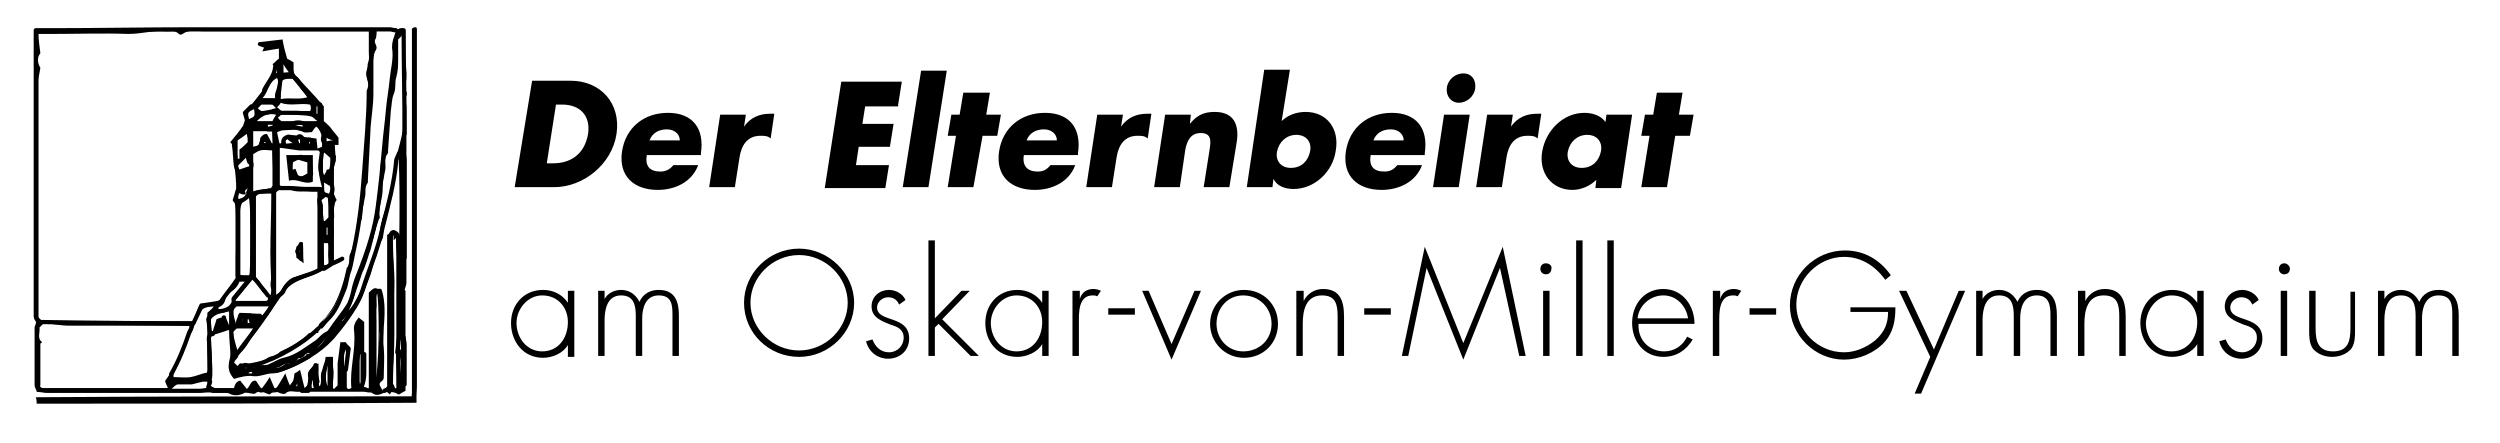 <?xml version="1.0" encoding="utf-8"?>
<!-- Generator: Adobe Illustrator 24.3.0, SVG Export Plug-In . SVG Version: 6.00 Build 0)  -->
<svg version="1.1" id="Ebene_1" xmlns="http://www.w3.org/2000/svg" xmlns:xlink="http://www.w3.org/1999/xlink" x="0px" y="0px"
     viewBox="0 0 272.5 48.3" style="enable-background:new 0 0 272.5 48.3;" xml:space="preserve">
<style type="text/css">
	.st0{fill:#000000;}
	.st1{fill:none;stroke:#000000;stroke-width:0.46;stroke-linecap:round;stroke-linejoin:round;stroke-miterlimit:10;}
</style>
    <g>
	<path class="st0" d="M4,42.7C4,29.4,4,16.3,4,3.1c0.2,0.1,0.4,0.1,0.3,0.1c0.3,0.2,0.4,0.2,0.4,0.2c0.2-0.1,0.3-0.2,0.4-0.2
		c12.9,0,25.9,0,38.9,0c0,0.4,0,0.8,0,1.2c-0.2,1.4,0.4,2.7,0.3,4.1c0,0.3-0.1,0.6-0.2,1.1c0.1,0.2,0.5,0.7,0,1.1
		c0.1,0.4,0.2,0.7,0.2,1c0,6.4,0,12.7,0,19.1c0,0.2-0.1,0.5-0.2,0.8c0,0,0.1,0.1,0.1,0.1c0,3.6,0,7.2,0,10.9
		c-0.2,0.1-0.4,0.2-0.7,0.4c-0.3,0-0.7-0.7-1,0c-0.1-0.1-0.2-0.2-0.4-0.3c-0.5,0.2-1,0.6-1.6,0.1c-0.1-0.1-0.5-0.1-0.8-0.1
		c-2.5,0-4.9,0-7.4,0c-0.4,0-0.8-0.2-1.2,0.2c-0.1,0.1-0.5,0-0.7-0.1c-0.4-0.2-0.7-0.1-1,0.2c-0.5-0.1-1-0.6-1.6-0.1
		c-0.2,0.1-0.6-0.1-1.1-0.1c-0.5,0.3-1.2,0.4-1.7,0.1c-0.5-0.2-0.9-0.1-1.3-0.1C17.3,42.6,10.7,42.7,4,42.7L4,42.7z M36.1,36.3
		c-0.1,0.1-0.2,0.2-0.3,0.3c-0.1,0.1-0.2,0.2-0.3,0.3c-0.1,0-0.3-0.1-0.4,0c-0.5,0.7-1.5,0.8-1.8,1.6c-0.4,0-0.7,0.1-0.8,0.5
		c-0.5,0-1.1,0-1.4,0.5c-0.4,0.1-0.9,0.3-1.5,0.5c0.8,0.3,1.1-0.1,1.6-0.4c0.5,0,1.1,0,1.4-0.5c0.4,0,0.7-0.1,0.8-0.5
		c0.3,0,0.5,0,0.8,0c-0.2,0.2-0.3,0.4-0.5,0.5c-0.7,0.4-1.4,0.8-2.2,1.1c-0.6,0.2-1.2,0.5-1.8,0.5c-0.7,0-1.4,0.4-2.1,0.3
		c-0.7-0.1-1.4,0.1-2.1,0.3c-0.5-0.6-0.7-1.1-0.5-2c0.3-1,0.1-2.1,0.1-3.4c-0.8,0.3-1.5,0.5-2.2,0.7c0.1,0.9,0.2,1.8,0.2,2.7
		c0,0.9,0.2,1.8-0.2,2.7c0.1,0.1,0.2,0.2,0.3,0.3c0.8,0,1.5,0,2.3,0c0.1-0.4,0.3-0.8,0.7-0.8c0.2,0.3,0.5,0.6,0.7,0.9
		c0.4-0.3,0.4-1,1-0.9c0.2,0.3,0.4,0.6,0.6,0.9c0.3-0.4,0.6-0.8,0.9-1.3c0.2,0.5,0.4,0.9,0.6,1.4c0.4-0.6,0.7-1.1,1.1-1.8
		c0.2,0.6,0.3,0.9,0.5,1.3c0.4-0.5,0.4-0.5,0.5-1.3c0.2-0.1,0.4-0.2,0.6-0.4c0.2,0.7,0.3,1.3,0.5,2c0.2-0.2,0.3-0.3,0.4-0.4
		c0-0.4,0-0.9,0-1.3c0.3-0.5,0.7-0.8,1.1-1c0.1,0.8-0.1,1.7,0.1,2.6c0.4-0.6,0-1.2,0.3-1.8c0.3-0.4,0.3-1,0.4-1.5c0.3,0,0.5,0,0.8,0
		c0,1.2,0,2.3,0,3.4c0,0,0.1,0.1,0.1,0.1c0.1-0.1,0.3-0.3,0.4-0.4c0-0.8,0-1.6,0-2.4c0.1-0.8,0.2-1.5,0.3-2.3c0.2,0,0.4,0,0.6,0
		c0.2,0.6,0.7,1.2,0.1,1.8c-0.1,0.1,0,0.4,0,0.5c0,0.9,0,1.7,0,2.6c0,0.1,0.1,0.1,0.1,0.2c0.1,0,0.2,0,0.4-0.1
		c-0.2-2.1,0.5-4.1,0.3-6.2c-0.1-0.6,0.1-1,0.5-1.5c0.2,0.2,0.4,0.3,0.6,0.5c0,1.8,0,3.6,0,5.4c0,0.5-0.1,1-0.2,1.6
		c0.2,0.1,0.4,0.2,0.7,0.5c0-3.7,0-7.2,0-10.7c0.4-0.4,0.7-0.7,1.1-0.3c-0.1,0.8,0.4,1.5,0.3,2.4c-0.1,0.7,0,1.5-0.2,2.2
		c-0.2,0.6,0.1,1.4,0.2,2.1c0.1,1.1,0.3,2.3-0.2,3.5c-0.1,0.2,0.2,0.5,0.3,0.8c0.2-0.2,0.4-0.3,0.5-0.5c0-5.5,0-11,0-16.5
		c0.2-0.1,0.4-0.3,0.6-0.4c0.2,0.2,0.3,0.3,0.5,0.4c0.1,0.9-0.1,1.8,0.1,2.9c0.2-1.6,0.2-10.5,0-11.7c-0.1,1-0.2,1.8-0.4,2.6
		c-0.2,0.7-0.1,1.4-0.3,2.1c-0.3,1-0.5,2.1-0.8,3.1c-0.2,0.6,0,1.2-0.3,1.6c-0.4,0.6-0.4,1.2-0.6,1.8c-0.3,0.6-0.4,1.3-0.6,1.9
		c-0.5,1.3-0.9,2.6-1.6,3.7c-0.5,0.7-0.8,1.5-1.7,2c0-0.2,0-0.4,0-0.5c0.4-0.1,0.6-0.4,0.5-0.9c0.5-0.4,0.9-0.9,1.2-1.5
		c0.8-1.3,1.1-2.8,1.6-4.1c0.4-1.1,0.8-2.1,1-3.3c0.1-1,0.4-2,0.8-3c0.2-0.7,0.3-1.3,0.5-2c0.2-0.7,0.5-1.5,0.4-2.3
		c0-0.2,0.1-0.5,0.1-0.8c0.2-1,0.6-2.1,0.7-3.1c0.1-3.4,0-6.8,0-10.1c0-0.1-0.1-0.1-0.1-0.1c-0.1,0.1-0.3,0.3-0.4,0.4
		c0,0.7,0,1.4,0,2.1c0,0.7,0,1.3-0.2,2c-0.2,0.6,0,1.3-0.3,1.9c-0.2,0.5-0.2,1.2-0.3,1.8c-0.1,1.4-0.2,2.8-0.3,4.3
		c0,0.1,0,0.2,0,0.3c-0.5,0.5-0.2,1.2-0.3,1.8c-0.1,0.6-0.3,1.3-0.3,1.9c0.1,1.1-0.5,2.2-0.3,3.3c0,0.1-0.1,0.2-0.1,0.2
		c-0.4,1.1-0.6,2.2-0.9,3.3c-0.3,0.8-0.5,1.7-0.9,2.5c-0.3,0.9-0.6,1.8-0.9,2.6c-0.2,0.7-0.6,1.3-0.8,2c-0.4,0.1-0.6,0.4-0.5,0.8
		c-0.4,0.2-0.9,0.5-0.8,1.1C36.2,36.2,36.2,36.2,36.1,36.3L36.1,36.3z M26.7,21.2c-0.2,0-0.3,0-0.5-0.1c-0.1,0-0.2-0.1-0.3-0.2
		c0,0.4,0.1,0.7,0.1,0.8c0.3-0.1,0.5-0.1,0.9-0.2c-0.8,0.6-0.7,1.4-0.7,2.1c0,1.4,0,2.8,0,4.3c0,0.7,0,1.4,0,2.1c0.4,0,0.7,0,1,0
		c0.2-3.1,0.1-8.3-0.1-8.5c-0.1,0-0.3,0-0.4,0c0-0.1,0-0.2,0.3-1c-0.2,0.2-0.3,0.3-0.3,0.3c0,0.1,0.1,0.3,0.1,0.4
		C26.9,21.1,26.9,20.9,26.7,21.2L26.7,21.2z M28.4,31.1c-0.3-0.2-0.6-0.4-0.9-0.6c-0.6,0.7-1.2,1.5-1.9,2.3c1.2,0,2.3,0,3.4,0
		c0.1,0,0.1-0.1,0.2-0.1c0-0.1,0-0.3,0-0.4c0.2-0.1,0.4-0.2,0.6-0.4c-0.9-1.1,0.5-2.4-0.2-3.5c0.1-1.2,0.2-2.4,0.2-3.6
		c0-1.3,0-2.5,0-3.7c-0.6,0-1.1,0-1.6,0c-0.1,0.1-0.2,0.2-0.3,0.3c0,3,0,5.9,0,8.9C28.1,30.5,28.5,30.7,28.4,31.1L28.4,31.1z
		 M34.7,35.8c-0.1-0.4,0.2-0.6,0.4-0.8c0.5-0.5,0.9-1,1.3-1.7c0.7-1.3,1.1-2.7,1.4-4.1c0.5-0.5,0.1-1.1,0.4-1.6
		c0.7-1.5,0.6-3.2,1-4.8c0.2-0.7,0.1-1.5,0.3-2.2c0.2-1-0.1-2.1,0.3-3.2c-0.1-2.4,0.5-4.8,0.3-7.2c0-0.2,0-0.4,0-0.5
		c0.1-0.2,0.2-0.4,0.2-0.3C40,8.6,39.8,8.1,40,7.7c0.2-0.3,0-0.6,0.1-0.8c0.2-0.3,0.1-0.8,0.1-1.2c0-0.4,0-0.7,0-1.1
		c0-0.4,0-0.8,0-1.2c-0.6,0-1,0-1.5,0c-5.5,0-11.1,0-16.6,0c-0.7,0-1.5-0.2-2.2,0.3c-0.1,0.1-0.3,0.1-0.4,0c-0.5-0.5-1-0.2-1.5-0.3
		c-1.3-0.1-2.6,0.3-4,0.3c-2.8-0.1-5.7,0-8.5,0c-0.4,0-0.8,0-1.3,0C4.2,4.4,4.3,5,4.4,5.8C4,6.3,4.1,6.9,4.4,7.4
		c-0.1,0.6-0.2,1-0.2,1.4c0,2.5,0,4.9,0,7.4c0,6.1,0,12.3,0,18.4c0.2,0.2,0.3,0.3,0.4,0.4c5.6,0,11.1,0,16.5,0
		c0.2-0.7,0.4-1.3,0.7-1.9c1.1,0.1,2-0.2,2.8-0.8c0,0.5-0.2,1-0.8,1.2c-0.1,0,0,0.3,0,0.4c0.4-0.1,0.7-0.2,1-0.3
		c0.7-1,1.3-1.9,2-2.9c-0.3,0-0.5,0-0.7,0c-0.2,0.6-0.7,1-1.2,1.3c-0.1-0.7,0.8-0.9,0.8-1.6c0-0.8,0-1.6,0-2.5
		c0-0.8,0.1-1.7,0.1-2.5c0-0.8-0.1-1.5-0.1-2.3c0-0.5-0.1-0.9-0.2-1.4c0.1-0.1,0.2-0.1,0.2-0.3c0.2-1.8-0.3-3.7-0.3-5.5
		c0-0.1-0.2-0.3-0.3-0.4c0.5-0.6,1-1.2,1.4-1.8c0.1-0.3,0.2-0.6,0.3-0.9c-0.1-0.1-0.1-0.2-0.2-0.4c0.8-1,1.7-2,2.4-3.1
		c0.3-0.4,0.5-1,0.9-1.4c0.1-0.1,0-0.5-0.1-0.7c0-0.1,0-0.1-0.1-0.2c0.3-0.2,0.5-0.5,0.7-0.6c0-0.4,0-0.7,0-1.1
		c-0.7,0.1-1.2,0.2-1.8,0.3c0.1-0.2,0.1-0.3,0.2-0.4C28.3,5,27.9,5,28.2,4.6c0.9-0.1,1.7-0.2,2.6-0.3c0.1,0.7,0.3,1.4,0.5,2.1
		c0.2,0.1,0.4,0.2,0.7,0.4c0,0.4,0,0.8,0,1.2c1.1,1.2,2.2,2.3,3.3,3.6c0,0.5,0,1.1,0,1.6c0.3,0.3,0.6,0.5,0.8,0.8
		c0.2,0.3,0.5,0.6,0.8,1c0,0.1,0,0.4,0,0.8c-0.2,0-0.3,0-0.4,0c0,0.6,0.1,1.2,0.1,1.7c0,0.2-0.2,0.5-0.2,0.7c0,1,0,1.9,0,2.9
		c0,0.2,0.2,0.5,0.3,0.7c-0.5,0.6-0.2,1.4-0.3,2.1c0,0.8,0,1.6,0,2.3c0,0.7,0,1.4,0,2.2c0.4-0.2,0.7-0.3,1-0.4
		c-1.2,1-2.5,1.7-3.9,2.2c-1,0.4-1.9,0.7-2.6,1.7c-1.1,1.6-2.1,3.2-3.3,4.7c-0.5,0.6-0.8,1.5-1.8,2.2c0.4-1.4,1.4-2,1.8-3
		c-0.7,0-1.2,0-1.8,0c-0.1,0.1-0.2,0.2-0.4,0.4c0.1,0.7,0.3,1.5,0.6,2.3c0.1,0.5-0.4,0.7-0.5,1c0.1,0.1,0.3,0.3,0.4,0.4
		c0.1-0.1,0.2-0.3,0.3-0.3c1,0.2,1.9-0.3,2.9-0.3c-0.2,0.1-0.4,0.3-0.7,0.5c0.4,0,0.7,0,0.9-0.1c0.5-0.2,1.1-0.6,1.6-0.7
		c1.4-0.3,2.4-1.2,3.5-1.9c0.4-0.3,0.7-0.8,1.3-1c0.7-1.1,1.5-2,2.2-3.1c0.1-0.2,0.2-0.5,0.3-0.7c0.6-1.7,1.1-3.5,1.8-5.2
		c0.5-1.4,0.8-2.9,1-4.4c0.1-0.8,0.2-1.7,0.3-2.5c0.1-0.6,0.3-1.2,0.2-1.8c-0.1-0.6,0.2-1.2,0.3-1.8c0.1-1.5,0.2-2.9,0.3-4.4
		c0-0.1,0-0.2,0-0.3c0.3-0.4,0.2-0.8,0.3-1.3c0.1-0.5,0.2-0.9,0.3-1.4c0.1-1.3,0.2-2.6,0.3-3.9c0-0.1-0.1-0.3,0-0.4
		c0.5-0.6,0.2-1.2,0.3-1.8c-0.8,0-1.5,0-2.2,0c-0.1,0.5,0,0.9-0.2,1.2c-0.2,0.4,0.3,0.7,0.1,1.1c-0.2,0.3-0.3,0.7-0.3,1.1
		c0,1.2,0,2.5,0,3.7c0,1.2-0.2,2.4-0.3,3.6c-0.1,1.9-0.2,3.9-0.3,5.8c0,0.1,0,0.2,0,0.3c-0.4,0.5-0.2,1-0.3,1.5
		c-0.1,0.5-0.2,1-0.3,1.5c0,0.5,0,1-0.3,1.5c-0.2,0.5,0,1-0.3,1.5c-0.3,0.7-0.3,1.6-0.4,2.5c-0.2,0.4-0.3,0.8-0.5,1.1
		c-0.4,0.5-0.1,1.2-0.4,1.6c-0.7,1.2-1,2.6-2.1,3.5c-0.2,0.2-0.3,0.4-0.4,0.7C35,35.8,34.8,35.8,34.7,35.8L34.7,35.8z M4.6,42.3
		c4.6,0,9.1,0,13.7,0c-0.1-0.3-0.3-0.6-0.3-0.8c1.4-1.8,1.9-3.9,2.9-6c-0.5,0-0.9,0-1.2,0c-4,0-8.1,0-12.1,0c-1,0-1.9-0.2-2.8-0.3
		c-0.2,0.2-0.3,0.3-0.5,0.5c0.1,0.5-0.3,1.2,0.3,1.6c-0.1,0.1-0.2,0.1-0.2,0.2c0,1.5,0,3,0,4.5C4.3,42.1,4.4,42.2,4.6,42.3L4.6,42.3
		z M34.6,29.4c0-2.9,0-5.6,0-8.5c-0.3,0-0.5,0-0.7,0c-0.7-0.1-1.5,0.1-2.2-0.2c-0.4-0.2-1.2-0.3-1.6,0.3c0,3.7,0,7.5,0,11.2
		c0.8-0.6,1-1.7,2-2C32.9,30,33.8,29.7,34.6,29.4L34.6,29.4z M22.6,34.1c0.2-0.2,0.5-0.4,0.7-0.7c-0.9,0-1.6,0.3-1.8,1.2
		c-0.3,1.1-0.9,2.1-1.3,3.2c-0.4,1.1-0.9,2.1-1.4,3.3c0.7,0,1.4,0.1,2,0c0.6-0.1,1.2-0.4,1.8-0.5C22.6,38.3,22.6,36.4,22.6,34.1
		L22.6,34.1z M30.7,20.4c1.5,0,2.9,0,4.4,0c-0.4-1.3-0.5-2.5-0.1-3.7c-0.1-0.1-0.2-0.2-0.3-0.3c-0.7,0-1.4,0-2.1,0
		c-0.7-0.1-1.4-0.2-2.1-0.3c0,1.5,0,2.8,0,4.1C30.5,20.1,30.6,20.3,30.7,20.4L30.7,20.4z M29.7,20.5c0-1.5,0-2.8,0-4.1
		c-1.3-0.1-1.3-0.1-2.1,0.4c0,1.3,0,2.6,0,4.1C28.3,20.7,29,20.6,29.7,20.5L29.7,20.5z M42.6,41.9c0.1,0,0.2,0,0.3,0
		c0.1,0.2,0.1,0.3,0.2,0.5c0,0,0.1-0.1,0.1-0.1c0-5.5,0-10.9,0-16.4c-0.1,0.1-0.2,0.2-0.3,0.3c0-0.2,0-0.4,0-0.6
		c-0.2,0.3-0.2,0.6-0.2,0.8c0.1,1.4,0.3,2.9,0.3,4.3C42.9,34.4,43.2,38.2,42.6,41.9L42.6,41.9z M30.6,10.8c1-0.2,1.9,0.1,2.9-0.2
		c-0.6-0.8-1.1-1.4-1.6-2c-0.5,0-1-0.1-1.3,0.4C30.6,9.5,30.6,10.1,30.6,10.8L30.6,10.8z M34,14.4c-0.3,0-0.7,0.1-0.9,0
		c-0.7-0.4-1.5-0.2-2.2-0.2c-0.3,0-0.6,0.2-0.7,0.2c0.1,0.5,0.2,1,0.3,1.4c0.3-0.4,0.6-0.7,0.9-1.1c1,0.1,2.1,0.3,3.1,0.4
		c0,0.4,0.1,0.7,0.1,1.1c0.2-0.1,0.3-0.1,0.5-0.2c0-0.8,0.1-1.5-0.6-2.2C34.3,13.9,34.2,14.1,34,14.4L34,14.4z M26.1,34.1
		c0.7,0,1.5,0.1,2.3,0.1c0.1,0,0.1,0.1,0.2,0.2c0.2-0.3,0.5-0.6,0.9-1c-1.4,0-2.5,0-3.7,0c-0.7,0.5-0.2,1.2-0.1,1.9
		C25.7,34.9,25.9,34.6,26.1,34.1L26.1,34.1z M30.7,12.1c1.1,0,2.1,0,3.2,0c0-0.3,0-0.5-0.1-0.7c-1.1-0.2-2.2,0.2-3.2-0.2
		c-0.1,0.2-0.2,0.3-0.4,0.5C30.4,11.8,30.5,12,30.7,12.1L30.7,12.1z M30.7,13.2c1.3,0,2.5,0,3.9,0c-0.3-0.2-0.5-0.5-0.7-0.5
		c-0.5-0.1-1-0.5-1.5-0.3c-0.6,0.3-1-0.2-1.6,0c-0.2,0.1-0.3,0.3-0.5,0.4C30.4,13,30.5,13.1,30.7,13.2L30.7,13.2z M41,41.2
		c0.4-3,0.3-8.4,0.1-9.3c-0.3,0.7,0.2,1.5-0.3,2.1c0.1,0.4,0.2,0.6,0.2,0.9c0,0.9,0,1.7,0,2.6C41,38.8,41,40,41,41.2L41,41.2z
		 M22.6,41.6c-0.2,0-0.4,0-0.5,0c-0.4,0.1-0.8,0.2-1.2,0.3c-0.5,0-1,0-1.5,0c-0.2,0-0.4,0.2-0.7,0.5c1.5,0,2.7,0,4,0
		C22.6,42.1,22.6,41.9,22.6,41.6L22.6,41.6z M27.6,16c1.1,0.1,0.4-1.4,1.5-1.4c0.2,0.4,0.4,0.7,0.6,1.2c0-0.6,0-1,0-1.5
		c-0.7,0-1.4,0-2.1,0C27.6,15,27.6,15.4,27.6,16L27.6,16z M30,10.7c-0.2-0.7,0.6-1.4,0.2-2.2c-1,0.5-0.9,1.5-1.6,2.2
		C29.1,10.7,29.5,10.7,30,10.7L30,10.7z M24.6,34.5c0.1,0.4,0.3,0.7,0.5,1.3c0-0.8,0-1.3,0-1.9c-0.9,0.2-1.7,0.3-2.1,0.9
		c0,0.5,0,0.9,0,1.3c0.1,0,0.1,0,0.2,0c0.1-0.4,0.3-0.9,0.4-1.3C23.8,34.7,24.1,34.6,24.6,34.5L24.6,34.5z M35.6,18.5
		c0.2,0,0.3-0.1,0.4-0.1c0-0.4,0-0.8,0-1.2c-0.2-0.2-0.5-0.4-0.7-0.6c0,0-0.1,0.1-0.1,0.1c0,0.8,0,1.6,0,2.6
		C35.5,18.8,35.6,18.7,35.6,18.5L35.6,18.5z M35,21.8c0.1,0.3,0.2,0.4,0.2,0.6c0,0.5,0,1.1,0,1.6c0,0.1,0.1,0.1,0.2,0.1
		c0.1-0.1,0.3-0.3,0.4-0.4c0-0.8,0-1.6-0.1-2.5C35.4,21.6,35.2,21.7,35,21.8L35,21.8z M25.9,17.3c0.1,0,0.1,0,0.2,0c0-0.3,0-0.6,0-1
		c0.3-0.2,0.6-0.5,0.9-0.8c0-0.3,0-0.6-0.1-0.9c-0.4,0.3-0.7,0.5-1,0.7C25.9,16,25.9,16.7,25.9,17.3L25.9,17.3z M35.3,26.5
		c0,0.8,0,1.6,0,2.4c0.2,0,0.3,0,0.5,0c0-0.8,0-1.6,0-2.4C35.6,26.5,35.5,26.5,35.3,26.5L35.3,26.5z M28.5,12.1c0.4,0,0.9,0,1.3,0
		c-0.1-0.1-0.1-0.1-0.2-0.2c0.2,0,0.3-0.1,0.5-0.1c-0.2-0.2-0.3-0.3-0.4-0.4c-0.4,0-0.8,0-1.2,0c-0.1,0.1-0.3,0.3-0.4,0.4
		C28.2,11.9,28.3,12,28.5,12.1L28.5,12.1z M29.7,13.2c0.1-0.2,0.2-0.4,0.4-0.7c-0.9-0.2-1.5,0.1-2.1,0.7
		C28.6,13.2,29.1,13.2,29.7,13.2L29.7,13.2z M25.8,18.2c0.1,0.1,0.1,0.2,0.2,0.3c0.4-0.1,0.8-0.3,1.3-0.4c-0.1-0.1-0.2-0.2-0.3-0.3
		c-0.1-0.1-0.1-0.3-0.2-0.6C26.4,17.6,26.1,17.9,25.8,18.2L25.8,18.2z M43.5,41.8c0.1-1.1,0.4-2.1,0-3.2
		C43.5,39.6,43.5,40.7,43.5,41.8L43.5,41.8z M39.3,38.6c0,0-0.1,0-0.1,0c0,1.1,0,2.1,0,3.2c0,0,0.1,0,0.1,0 M36.2,20.3
		c-0.2-0.1-0.3-0.1-0.4-0.1c-0.1-0.1-0.3-0.2-0.5-0.3c0.1,0.5-0.1,1,0.3,1.3c0.1,0,0.1,0.1,0.3,0.1C35.9,20.9,36,20.6,36.2,20.3
		L36.2,20.3z M27.1,13c0.7-0.3,0.7-0.3,0.6-1.1C27,12.2,27,12.2,27.1,13L27.1,13z M35.7,39.7c-0.2,0.8-0.3,1.6,0,2.4
		C35.7,41.3,35.7,40.5,35.7,39.7L35.7,39.7z M37.5,40.1c0.1,0,0.2,0,0.2,0c0-0.4,0-0.7,0-1.1c0-0.4,0.1-0.7-0.2-1.2
		C37.5,38.7,37.5,39.4,37.5,40.1L37.5,40.1z M31.5,7.9c-0.2-0.3-0.4-0.5-0.6-0.9c0,0.4,0,0.7,0,1C31.1,8,31.3,8,31.5,7.9L31.5,7.9z
		 M43.7,36.9c-0.2,0.4-0.3,0.9,0,1.3C43.7,37.8,43.7,37.4,43.7,36.9L43.7,36.9z M34.1,41.3c-0.1,0-0.2,0-0.2,0c0,0.3,0,0.7,0.1,1
		c0.1,0,0.1,0,0.2,0C34.1,42,34.1,41.7,34.1,41.3L34.1,41.3z M31.3,15.1c-0.1,0.1-0.1,0.1-0.2,0.2c0,0.1,0,0.2,0.1,0.4
		c0.2,0,0.3-0.1,0.7-0.1C31.6,15.4,31.4,15.3,31.3,15.1L31.3,15.1z M33,13.8c0-0.1,0-0.2,0-0.2c-0.3,0-0.7,0-1,0.1
		c0,0.1,0,0.1,0,0.2C32.3,13.8,32.7,13.8,33,13.8L33,13.8z M35.7,24.8c0,0-0.1,0-0.1,0c0,0.3,0,0.5,0,0.8c0,0,0.1,0,0.1,0
		C35.7,25.3,35.7,25.1,35.7,24.8L35.7,24.8z M35.6,15c0,0.1,0,0.2,0,0.4c0.2,0,0.3-0.1,0.7-0.1C35.9,15.2,35.7,15.1,35.6,15L35.6,15
		z M34.5,12.4c0,0,0.1,0,0.1,0c0-0.3,0-0.5,0-0.8c0,0-0.1,0-0.1,0C34.5,11.9,34.5,12.2,34.5,12.4L34.5,12.4z M30.2,7.5
		c0,0-0.1,0-0.1,0c0,0.2,0,0.4,0,0.5c0,0,0.1,0,0.1,0C30.2,7.9,30.2,7.7,30.2,7.5L30.2,7.5z M27,35.2c0.1,0,0.2,0,0.2,0
		c0-0.1-0.1-0.3-0.1-0.4c0,0-0.1,0-0.1,0C27,34.9,27,35,27,35.2L27,35.2z M29.2,13.6c0,0.1,0,0.2,0,0.2c0.2,0,0.3-0.1,0.5-0.1
		c0,0,0-0.1,0-0.1C29.6,13.6,29.4,13.6,29.2,13.6L29.2,13.6z M32.7,15.2c-0.1,0-0.2,0-0.2,0c0,0.1,0.1,0.3,0.1,0.4c0,0,0.1,0,0.1,0
		C32.7,15.5,32.7,15.4,32.7,15.2L32.7,15.2z M27.5,40.7c0-0.1,0-0.2,0-0.2c-0.1,0-0.3,0.1-0.4,0.1c0,0,0,0.1,0,0.1
		C27.2,40.7,27.4,40.7,27.5,40.7L27.5,40.7z M34.4,40.5c-0.1,0-0.2,0-0.2,0c0,0.1,0.1,0.3,0.1,0.4c0,0,0.1,0,0.1,0
		C34.4,40.8,34.4,40.6,34.4,40.5L34.4,40.5z M26.4,34.7C26.3,34.7,26.3,34.7,26.4,34.7c-0.1,0.1-0.1,0.2-0.1,0.3c0,0,0.1,0,0.1,0
		C26.4,34.9,26.4,34.8,26.4,34.7L26.4,34.7z M26.8,40.2C26.8,40.2,26.9,40.2,26.8,40.2c0.1-0.1,0.1-0.2,0.1-0.3c0,0-0.1,0-0.1,0
		C26.8,40,26.8,40.1,26.8,40.2L26.8,40.2z M27.8,40.1C27.8,40.1,27.8,40,27.8,40.1C27.7,40,27.6,40,27.6,40c0,0,0,0.1,0,0.1
		C27.6,40.1,27.7,40.1,27.8,40.1L27.8,40.1z M28.7,15.5C28.7,15.6,28.7,15.6,28.7,15.5c0.1,0.1,0.2,0.1,0.3,0.1c0,0,0-0.1,0-0.1
		C28.8,15.5,28.7,15.5,28.7,15.5L28.7,15.5z M33.7,15.7C33.7,15.7,33.7,15.7,33.7,15.7c0.1-0.1,0.1-0.2,0.1-0.3c0,0-0.1,0-0.1,0
		C33.7,15.5,33.7,15.6,33.7,15.7L33.7,15.7z M32.4,41.8C32.4,41.8,32.3,41.8,32.4,41.8c-0.1,0.1-0.1,0.2-0.1,0.3c0,0,0.1,0,0.1,0
		C32.4,42,32.4,41.9,32.4,41.8L32.4,41.8z"/>
        <path class="st0" d="M44.9,43.2c0-13.4,0-26.7,0-40.1c0.2,0,0.3-0.1,0.5-0.1c0,13.6,0,27.3,0,40.9C31.6,44,17.8,44,4,44
		c0-0.2,0-0.4-0.1-0.7C17.6,43.2,31.1,43.2,44.9,43.2L44.9,43.2z"/>
        <path class="st0" d="M33.3,38.5c0.3-0.8,1.3-0.9,1.8-1.6c0-0.1,0.3,0,0.4,0c-0.5,0.5-0.9,1.1-1.4,1.6
		C33.9,38.5,33.6,38.5,33.3,38.5L33.3,38.5z"/>
        <path class="st0" d="M31.1,39.5c-0.4,0.4-0.8,0.8-1.5,0.5C30.2,39.8,30.7,39.7,31.1,39.5L31.1,39.5z"/>
        <path class="st0" d="M31.1,39.6c0.3-0.5,0.8-0.6,1.4-0.5C32.2,39.6,31.7,39.7,31.1,39.6L31.1,39.6z"/>
        <path class="st0" d="M36.3,36.1c0-0.6,0.4-0.9,0.8-1.1c0,0.2,0,0.4,0,0.5c-0.1,0.1-0.2,0.2-0.3,0.3C36.7,35.9,36.5,36,36.3,36.1
		L36.3,36.1z"/>
        <path class="st0" d="M37.7,34.1c0,0.4-0.1,0.7-0.5,0.8C37.1,34.5,37.3,34.2,37.7,34.1L37.7,34.1z"/>
        <path class="st0" d="M33.3,38.5c-0.1,0.4-0.4,0.6-0.8,0.5C32.6,38.6,32.9,38.5,33.3,38.5L33.3,38.5z"/>
        <path class="st0" d="M34.4,40.5c0,0.2,0,0.3,0,0.5c0,0-0.1,0-0.1,0c0-0.1-0.1-0.3-0.1-0.4C34.2,40.5,34.3,40.5,34.4,40.5L34.4,40.5
		z"/>
        <path class="st0" d="M35.8,36.6c0.1-0.1,0.2-0.2,0.3-0.3C36,36.4,35.9,36.5,35.8,36.6L35.8,36.6z"/>
        <path class="st0" d="M36.1,36.3c0.1-0.1,0.2-0.2,0.3-0.3C36.2,36.2,36.2,36.2,36.1,36.3L36.1,36.3z"/>
        <path class="st0" d="M35.5,36.9c0.1-0.1,0.2-0.2,0.3-0.3C35.7,36.7,35.6,36.8,35.5,36.9L35.5,36.9z"/>
        <path class="st0" d="M26.4,34.7c0,0.1,0,0.2,0,0.3c0,0-0.1,0-0.1,0C26.3,34.9,26.3,34.8,26.4,34.7C26.3,34.7,26.3,34.7,26.4,34.7
		L26.4,34.7z"/>
        <path class="st0" d="M26.8,40.2c0-0.1,0-0.2,0-0.3c0,0,0.1,0,0.1,0C26.9,40,26.9,40.1,26.8,40.2C26.9,40.2,26.8,40.2,26.8,40.2
		L26.8,40.2z"/>
        <path class="st0" d="M27.8,40.1c-0.1,0-0.2,0-0.3,0c0,0,0-0.1,0-0.1C27.6,40,27.7,40,27.8,40.1C27.8,40,27.8,40.1,27.8,40.1
		L27.8,40.1z"/>
        <path d="M34.1,36.3c-0.3,0.6-0.8,1-1.4,1.3c-0.5,0.3-1,0.6-1.5,0.9c-0.3,0.3-0.6,0.2-1,0.3c0.1-0.2,0.2-0.4,0.4-0.5
		c1.1-0.5,2.2-1.1,3.1-2C33.8,36.3,34,36.3,34.1,36.3L34.1,36.3z"/>
        <path d="M30.3,38.8c-0.3,0.5-0.8,0.6-1.4,0.5C29.2,38.8,29.8,38.8,30.3,38.8L30.3,38.8z"/>
        <path d="M34.7,35.8c0,0.2,0,0.3,0,0.5c-0.2,0-0.4,0-0.5,0C34.3,36.2,34.5,36,34.7,35.8L34.7,35.8z"/>
        <path d="M24.8,31.9c-0.1,0.1-0.2,0.2-0.3,0.3C24.6,32.1,24.7,32,24.8,31.9L24.8,31.9z"/>
        <path d="M35.5,36.9c0.1-0.1,0.2-0.2,0.3-0.3c0.1-0.1,0.2-0.2,0.3-0.3c0.1-0.1,0.2-0.2,0.3-0.3c0.2-0.1,0.4-0.2,0.5-0.3
		c0,0.5-0.3,1-0.7,1.3c-0.6,0.5-1.1,1-1.7,1.4c-0.1,0.1-0.3,0-0.4,0C34.6,38,35.1,37.4,35.5,36.9L35.5,36.9z"/>
        <path d="M36.9,35.8c0.1-0.1,0.2-0.2,0.3-0.3C37.1,35.6,37,35.7,36.9,35.8L36.9,35.8z"/>
        <path d="M33.1,28.7c-0.5-0.4-0.6-0.5-0.8-0.6c0-0.4,0-0.8,0-1.2c0.1-0.1,0.3-0.3,0.7-0.5C33.1,27.1,33,27.7,33.1,28.7L33.1,28.7z
		 M32.6,27.5C32.6,27.5,32.6,27.5,32.6,27.5c0.1-0.1,0.1-0.2,0.1-0.3c0,0-0.1,0-0.1,0C32.6,27.4,32.6,27.5,32.6,27.5L32.6,27.5z"/>
        <path d="M29.2,32.2c-0.4-0.2-0.9-0.5-0.8-1.1C28.8,31.4,29.2,31.6,29.2,32.2L29.2,32.2z"/>
        <path class="st0" d="M31.2,16.9c0.9,0,1.9,0,2.9,0c0,0.4,0,0.9,0,1.4c0,0.5,0,1,0,1.5c-0.9,0.4-1.7-0.4-2.6-0.1
		C31.4,18.7,31.3,17.8,31.2,16.9L31.2,16.9z M31.9,18.5c0.1,0,0.2-0.1,0.3-0.1c0.1,0.3,0.3,0.7,0.4,1c0.4-0.2,0.7-0.4,0.9-0.5
		c0-0.4,0-0.8,0-1.2c-0.4-0.1-0.7-0.2-1-0.3c-0.2,0.1-0.4,0.2-0.6,0.3C31.9,18.1,31.9,18.3,31.9,18.5L31.9,18.5z"/>
        <path class="st1" d="M45.2,3.2c0,12.9,0,25.9,0,38.8c0,0.5-0.1,0.9-0.1,1.4 M43.5,36.8c-0.1,0.5-0.1,1-0.2,1.6
		c0.2,0,0.4,0.1,0.8,0.1c0-0.3,0-0.6,0-0.9c0-0.3-0.1-0.6-0.1-0.8 M44.1,28.1c0-3.5,0-7.1,0-10.6c0-0.3-0.1-0.6-0.1-0.8 M44.1,14.6
		c0-3.8-0.1-7.5-0.1-11.3c-0.6-0.1-0.7,0.3-0.8,0.7C43,4.5,42.9,5,43,5.5c0.1,1.1-0.2,2.1-0.3,3.2c-0.1,1.1-0.3,2.1-0.4,3.2
		c-0.1,1.3-0.3,2.6-0.4,3.9c-0.2,2.2-0.4,4.4-0.7,6.6c-0.3,2.4-1,4.7-2.2,7.7c-0.2,0.5-0.4,1.1-0.5,1.7c-0.4,1.9-1.5,3.4-2.8,4.6
		c-1.3,1.3-2.9,2.5-4.8,3.1c-0.5,0.2-1.1,0.3-1.5,0.8 M43.1,3.3c-0.2,0-0.4-0.1-0.6-0.1c-7.2,0-14.4,0-21.6,0
		c-5.1,0-10.2,0.1-15.3,0.1c-0.5,0-1,0-1.7,0c0,10.4,0,20.8,0,31.2c0,0.2,0.2,0.4,0.3,0.6c0,0.1-0.1,0.2-0.1,0.3
		c0,0.1-0.1,0.2-0.1,0.3c0,2.1,0,4.2,0,6.3c0,0.1,0.1,0.3,0.2,0.5c0.3,0,0.6,0.1,0.9,0.1c4.1,0,8.2,0,12.2,0c1.5,0,3,0,4.5,0
		c0.3,0,0.6-0.1,1-0.1 M40.5,3.5c0,0.7,0,1.4,0,2.1c0,0.7-0.1,1.4-0.3,2.1c-0.1,0.7,0.4,1.5,0,2.2c0,2.9-0.3,5.9-0.5,8.8
		c-0.2,2.8-0.5,5.6-1.1,8.4c-0.2,0.8-0.3,1.6-0.5,2.3c-0.3,0.7-0.3,1.5-0.6,2.2c-0.5,1.2-0.9,2.4-1.9,3.3c-0.2,0.2-0.4,0.5-0.6,0.7
		 M43.5,16.7c-0.1,0.2-0.2,0.5-0.3,0.7c-0.2,2.5-0.9,5-1.5,7.4c-0.5,2.4-1.5,4.6-2.2,6.9c-0.4,1.2-1.1,2.2-1.8,3.2
		c-0.5,0.7-1,1.3-1.5,1.9 M36.1,36.9c-1.4,1.5-3.1,2.4-5,3.2c-0.5,0.2-1,0.4-1.5,0.3 M27.7,40.5c-0.2-0.2-0.4-0.4-0.7-0.1
		c-0.2,0.2-0.4,0.2-0.7,0.1 M4.4,35.1c5.5,0.1,10.9,0.1,16.4,0.2c0.2,0.5-0.1,0.7-0.2,1c-0.5,1.5-1.1,3-1.9,4.4
		c-0.1,0.1,0,0.3,0,0.4 M41.3,41.5c0.1-0.1,0.3-0.2,0.3-0.3c0-1.1,0.1-2.2,0-3.3c-0.1-0.7,0-1.5,0-2.2c0.1-1.3,0.2-2.7-0.2-4
		c-0.4,0-0.6,0.2-0.6,0.6c0,3,0,6.1,0,9.1c0,0,0.1,0.1,0.1,0.1 M41.9,42.6c0.5-0.3,1,0,1.5,0 M44.1,41.9c0-1.1,0-2.2,0-3.3
		 M43.5,28.2c0-0.6-0.1-1.2-0.1-1.8c0-0.4,0.1-0.9-0.5-1.1c-0.3,0-0.3,0.4-0.3,0.7c0,1.5,0.1,2.9,0.1,4.4c0,2.3,0,4.6,0,6.9
		c0,1.7-0.1,3.3-0.1,5 M37.3,28.2c-0.3,0.2-0.6,0.3-1,0.5c-0.6-0.8,0-1.7-0.4-2.4 M36,26.2c0-0.5,0.4-1,0-1.5 M36,24.5
		c0.1-1,0.2-1.9,0.3-3c-0.3-0.1-0.6-0.2-0.9-0.3 M35.1,21.2c-0.1-0.1-0.2-0.3-0.3-0.6c-0.4,0-1,0-1.5,0c-0.6,0-1.1-0.1-1.7-0.1
		c-0.5,0-1.1,0-1.8,0c0,0.3,0,0.6,0,0.8c0,2.1-0.1,4.2-0.1,6.3c0,1.3,0.1,2.7,0.1,4c0,0.3-0.1,0.6-0.1,1 M27.4,21.2
		c0,0.3,0.1,0.6,0.1,0.8c0,2.6,0,5.1,0,7.7c0,0.1-0.1,0.3-0.1,0.4 M27.3,30.3c-0.6,0.7-1.2,1.5-1.8,2.2c-0.1,0.1,0,0.4,0,0.5
		 M25.9,22.3c0,2.6,0,5.1,0,7.8c0.3,0.1,0.6,0.2,1,0.3 M31.8,17.4c-0.2,0.5-0.3,1,0,1.5 M31.8,19c0.7,0.4,0.9,0.5,1.4,0.4 M33.9,19
		c0-0.5-0.1-1-0.1-1.5 M32.8,17.1c-0.1,0-0.3,0.1-0.4,0.1 M39.7,38.6c0,0.7,0,1.4,0,2.1c0,0.5-0.1,1-0.3,1.5 M34.7,35.8
		c-1.6,1.6-4.3,3.2-6.9,4c-0.2,0.1-0.5,0.2-0.7,0.1c-0.2-0.1-0.4-0.2-0.6,0 M37.5,37.9c-0.3,0.8-0.4,1.6-0.1,2.5 M35,29.3
		c-0.6,0.4-1.3,0.6-1.9,0.8c-0.9,0.3-1.8,0.6-2.2,1.6c-0.1,0.3-0.5,0.5-0.8,0.7 M29.5,33.5c-0.3,0.5-0.6,0.9-1,1.4 M27.3,34.4
		c-0.4,0-0.7,0-1.1,0c0,0.3-0.1,0.5-0.1,0.8 M25.2,35.8c-0.2,0-0.4-0.1-0.6-0.1 M23.2,36.4c-0.6,0.1-0.4,0.6-0.4,1
		c0,1,0.1,1.9,0.1,2.9c0,0.1-0.1,0.3-0.1,0.4 M22.9,41.6c0,0.1-0.1,0.3-0.2,0.6c0.2,0.1,0.4,0.2,0.6,0.3c0,0.1-0.1,0.1-0.1,0.1
		c0.9,0,1.7,0,2.6,0 M28.2,42.4c0.2,0.3,0.5,0.1,0.7,0c0.2-0.1,0.3-0.2,0.4,0 M29.9,16.1c0,1,0.1,1.9,0.1,2.9c0,0.5,0.1,0.9,0.1,1.4
		 M39.1,38.4c-0.3,1.2-0.4,2.4-0.1,3.6 M39.7,42.4c0.4,0.2,0.7,0.2,1.1,0 M35.1,21.4c-0.1,0.1-0.3,0.3-0.3,0.4
		c0.1,0.9,0.2,1.7,0.3,2.6 M35,26.5c0,0.9,0.1,1.7,0.1,2.6c0,0,0.1,0.1,0.2,0.2c0.2-0.1,0.5-0.3,0.8-0.5 M29.3,33.1
		c-1.2,0-2.5,0-3.7,0 M25.5,33.2c-0.5,0.5-1.2,0.8-1.9,0.7 M35.3,42.1c0-1-0.1-1.9,0.5-2.9c0.4,0.9,0.4,1.4,0.2,3
		c-0.2,0.4-0.5,0-0.7,0c-0.2,0-0.5,0.4-0.8-0.2c0-0.1,0-0.3,0-0.6 M43.4,38.6c0,1.1,0.1,2.3,0.1,3.4 M25.9,30.4
		c-0.6,0.9-1.3,1.7-1.9,2.6c-0.6,0.1-1.3,0.2-2,0.3c-0.3,0.6-0.6,1.3-0.9,1.9 M27.8,35.9c-0.6,0.9-1.3,1.7-1.9,2.6 M35.1,16.5
		c-0.1,1-0.4,1.9,0.1,2.9 M25.1,33.7c0,0.1,0.1,0.2,0.1,0.3c0,0.6,0,1.3,0,1.9c0,1,0.1,1.9,0.2,3.1c0,0.1-0.1,0.4-0.2,0.8
		 M34.7,13.4c-0.2,0.1-0.5,0.2-0.7,0.3 M33.1,14.1c-0.4-0.1-0.8-0.2-1.2-0.3 M37.6,37.6c0.1,0.1,0.3,0.3,0.4,0.4
		c-0.1,0.7-0.2,1.5-0.3,2.3 M35.5,14.5c-0.2,0.3-0.5,0.7-0.1,1.1 M36.4,17.1c-0.1,0.5-0.2,1-0.3,1.5 M35,12.4c0-0.3-0.1-0.6-0.1-1
		 M33.1,9.7c-0.3-0.4-0.5-0.8-0.8-1.1c-0.5-0.3-0.5-0.8-0.7-1.3 M30,7.3c-0.1,1-0.8,1.7-1.2,2.5 M30.6,8.4c-0.1,0.8-0.2,1.7-0.3,2.5
		 M32.8,41.9c-0.2,0.6-0.2,0.6-0.8,0.4 M23.6,33.3c0.1,0.7-0.7,0.9-0.9,1.5c0.1,0.4,0.1,1,0.2,1.5 M27.1,14.1c0,0.6,0.4,1.2,0,1.8
		 M29.8,20.7c-0.9,0.2-1.9,0.1-2.8,0.7c-0.3,0.3-0.7,0.5-1.1,0.7c0,0-0.2-0.2-0.3-0.3c0.1-0.3,0.2-0.6,0.3-1 M25.9,18.6
		c-0.3-0.6-0.2-1.3-0.3-1.9c0-0.4-0.1-0.7-0.1-1.1 M29.2,14.1c0.2,0,0.5,0,0.7,0 M33.2,15.9c0.2,0,0.4,0.1,0.7,0.2
		c0.1-0.1,0.2-0.2,0.3-0.3c-0.2-0.5-0.4-0.8-0.8-0.4 M32.8,16c-0.1,0-0.3-0.1-0.4-0.1 M32.2,15.9c-1.1,0-2.1-0.1-3.2,0
		c-0.6,0-1.2,0.4-1.8,0.4 M27.7,30.3c0.5,0.6,1,1.3,1.5,1.9 M30.3,12.3c0.6,0,1.3,0,1.9,0c0.6,0,1.3,0.1,1.9,0.1 M30,12.1
		c-0.6,0.1-1.1,0.2-1.7,0.3 M29.9,14.3c0,0.5,0.1,1,0.1,1.5 M28.4,10.9c0.6,0.1,1.1,0.2,1.7,0.3 M32.8,26.6
		c-0.1,0.3-0.3,0.5-0.4,0.8c0.1,0.3,0.3,0.6,0.4,0.8 M33.2,15.3c-0.3-0.2-0.4-0.7-0.8-0.3 M32.2,15c-0.3,0-0.6-0.1-0.8-0.1
		c-0.3,0.1-0.6,0.3-0.5,0.7 M27,17c0.2,0.4,0.6,0.8,0.3,1.4 M36.1,20c0.2,0.5,0.2,0.9-0.1,1.4 M33.2,13.5c-0.5-0.2-0.9-0.2-1.4,0
		 M34.4,39.8c-0.1,0.4-0.7,0.7-0.6,1.2 M32.2,41.7c-0.3,0.2-0.3,0.8-0.8,0.7 M30.4,42.4c-0.4,0.2-0.7,0.2-1.1,0 M34.4,40.4
		c0,0.3,0.1,0.6,0.2,1.2c-0.3-0.3-0.4-0.4-0.7-0.5c-0.1,0.5-0.2,1-0.3,1.5c-0.2,0-0.5,0-0.7,0 M30.4,7c0,0.4,0.1,0.7,0.1,1.1
		 M31.7,8.1c-0.6,0-1.1,0.1-1.7,0.1 M27,35.5c0.2,0,0.5-0.1,0.7-0.1 M34.3,11.3c-0.1,0.3-0.2,0.6-0.3,1 M27.4,11.6
		c-0.2,0.2-0.5,0.5-0.7,0.7c0.1,0.3,0.2,0.7,0.3,1.1 M29.2,15.7c0-0.4-0.2-0.6-0.6-0.6c0,0.2-0.1,0.5-0.1,0.7 M26.7,34.7
		c0,0.2-0.1,0.4-0.1,0.6 M24.4,34.6c0,0.2-0.1,0.4-0.1,0.6"/>
        <path class="st0" d="M59.1,32.2c1.7,0,2.8,1.3,2.8,2.9c0,1.7-1,3.2-2.8,3.2c-1.7,0-2.8-1.5-2.8-3.1C56.3,33.7,57.5,32.2,59.1,32.2
		L59.1,32.2z M62.6,31.7h-0.7V33h0c-0.6-0.9-1.6-1.4-2.7-1.4c-2.1,0-3.5,1.6-3.5,3.6S57,39,59.2,39c1,0,2.2-0.5,2.7-1.4h0v1.3h0.7
		V31.7L62.6,31.7z M65.9,31.7h-0.7v7.1h0.7v-3.9c0-1.2,0.3-2.7,1.8-2.7c1.4,0,1.6,1.1,1.6,2.2v4.4H70v-4.1c0-1.2,0.4-2.5,1.8-2.5
		c1.4,0,1.5,1,1.5,2.1v4.5H74v-4.4c0-1.5-0.4-2.8-2.2-2.8c-0.9,0-1.7,0.4-2.1,1.3c-0.4-0.8-1.1-1.3-2-1.3c-0.8,0-1.5,0.4-1.8,1h0
		V31.7L65.9,31.7z M87.1,27.1c-3.3,0-6,2.7-6,5.9c0,3.3,2.7,5.9,6,5.9s6-2.7,6-5.9C93.1,29.8,90.3,27.1,87.1,27.1L87.1,27.1z
		 M87.1,27.8c2.9,0,5.3,2.4,5.3,5.2c0,2.8-2.4,5.2-5.3,5.2c-2.9,0-5.3-2.4-5.3-5.2C81.8,30.2,84.2,27.8,87.1,27.8L87.1,27.8z
		 M98.7,32.7c-0.3-0.7-1.1-1.1-1.8-1.1c-1,0-1.9,0.7-1.9,1.8c0,1.2,1.1,1.6,2.1,2c0.7,0.2,1.4,0.5,1.4,1.4c0,0.9-0.7,1.6-1.6,1.6
		c-0.9,0-1.5-0.6-1.8-1.4l-0.7,0.2c0.3,1.2,1.3,1.9,2.4,1.9c1.3,0,2.3-0.9,2.3-2.2c0-2.6-3.5-1.7-3.5-3.4c0-0.6,0.6-1.1,1.2-1.1
		c0.6,0,1,0.3,1.2,0.8L98.7,32.7L98.7,32.7z M101.9,26.2h-0.7v12.6h0.7v-3.1l0.4-0.4l3.5,3.5h0.9l-4-4l3-3.1h-0.9l-2.9,3V26.2
		L101.9,26.2z M110.8,32.2c1.7,0,2.8,1.3,2.8,2.9c0,1.7-1,3.2-2.8,3.2c-1.7,0-2.8-1.5-2.8-3.1C108,33.7,109.2,32.2,110.8,32.2
		L110.8,32.2z M114.3,31.7h-0.7V33h0c-0.6-0.9-1.6-1.4-2.7-1.4c-2.1,0-3.5,1.6-3.5,3.6s1.3,3.7,3.5,3.7c1,0,2.2-0.5,2.7-1.4h0v1.3
		h0.7V31.7L114.3,31.7z M117.6,31.7h-0.7v7.1h0.7v-3.6c0-1-0.1-3,1.5-3c0.2,0,0.3,0,0.5,0.1l0.4-0.6c-0.2-0.1-0.5-0.2-0.8-0.2
		c-0.8,0-1.3,0.4-1.5,1.1h0V31.7L117.6,31.7z M120.8,33.6v0.7h2.9v-0.7H120.8L120.8,33.6z M125.2,31.7h-0.7l3.2,7.5l3.2-7.5h-0.7
		l-2.5,5.8L125.2,31.7L125.2,31.7z M135.6,31.6c-2.1,0-3.7,1.7-3.7,3.7c0,2,1.6,3.7,3.7,3.7c2.1,0,3.7-1.6,3.7-3.7
		C139.3,33.2,137.7,31.6,135.6,31.6L135.6,31.6z M135.5,32.2c1.7,0,3.1,1.3,3.1,3.1c0,1.7-1.3,3-3.1,3c-1.7,0-2.9-1.4-2.9-3
		C132.6,33.6,133.8,32.2,135.5,32.2L135.5,32.2z M142,31.7h-0.7v7.1h0.7v-3.5c0-1.4,0.3-3.1,2.1-3.1c1.5,0,1.7,1,1.7,2.3v4.3h0.7
		v-4.3c0-1.8-0.5-3-2.3-3c-0.9,0-1.7,0.5-2.1,1.3h0V31.7L142,31.7z M148.7,33.6v0.7h2.9v-0.7H148.7L148.7,33.6z M165.6,38.8h0.7
		l-2.5-11.9l-4.3,10.5l-4.2-10.5l-2.5,11.9h0.7l2-9.6h0l4,10l4-10h0L165.6,38.8L165.6,38.8z M168.9,31.7h-0.7v7.1h0.7V31.7
		L168.9,31.7z M168.5,28.7c-0.4,0-0.6,0.3-0.6,0.6c0,0.4,0.3,0.6,0.6,0.6c0.4,0,0.6-0.3,0.6-0.6C169.2,29,168.9,28.7,168.5,28.7
		L168.5,28.7z M172.5,26.2h-0.7v12.6h0.7V26.2L172.5,26.2z M175.9,26.2h-0.7v12.6h0.7V26.2L175.9,26.2z M184.7,35.3
		c0-2-1.3-3.8-3.4-3.8c-2.1,0-3.4,1.7-3.4,3.7c0,2,1.3,3.7,3.4,3.7c1.4,0,2.5-0.7,3.2-1.9l-0.6-0.3c-0.5,1-1.4,1.6-2.5,1.6
		c-1.6,0-2.9-1.2-2.8-3H184.7L184.7,35.3z M178.5,34.7c0.1-1.3,1.3-2.5,2.8-2.5c1.5,0,2.5,1.2,2.7,2.5H178.5L178.5,34.7z
		 M187.4,31.7h-0.7v7.1h0.7v-3.6c0-1-0.1-3,1.5-3c0.2,0,0.3,0,0.5,0.1l0.4-0.6c-0.2-0.1-0.5-0.2-0.8-0.2c-0.8,0-1.3,0.4-1.5,1.1h0
		V31.7L187.4,31.7z M190.7,33.6v0.7h2.9v-0.7H190.7L190.7,33.6z M201.7,33.3v0.7h4.1c0,1.3-0.4,2.2-1.4,3.1c-1,0.8-2.2,1.3-3.4,1.3
		c-2.9,0-5.2-2.4-5.2-5.2c0-2.8,2.4-5.2,5.2-5.2c1.9,0,3.4,1,4.5,2.5l0.6-0.5c-1.2-1.7-2.9-2.7-5-2.7c-3.3,0-6,2.7-6,6
		c0,3.2,2.7,5.9,5.9,5.9c1.6,0,3.3-0.7,4.4-1.9c1-1.1,1.2-2.4,1.2-3.8H201.7L201.7,33.3z M210.4,38.9l-1.7,4h0.7l4.8-11.2h-0.7
		l-2.7,6.4l-3-6.4H207L210.4,38.9L210.4,38.9z M216.1,31.7h-0.7v7.1h0.7v-3.9c0-1.2,0.3-2.7,1.8-2.7c1.4,0,1.6,1.1,1.6,2.2v4.4h0.7
		v-4.1c0-1.2,0.4-2.5,1.8-2.5c1.3,0,1.5,1,1.5,2.1v4.5h0.7v-4.4c0-1.5-0.4-2.8-2.2-2.8c-0.9,0-1.7,0.4-2.1,1.3
		c-0.4-0.8-1.1-1.3-2-1.3c-0.8,0-1.5,0.4-1.8,1h0V31.7L216.1,31.7z M227.2,31.7h-0.7v7.1h0.7v-3.5c0-1.4,0.3-3.1,2.1-3.1
		c1.5,0,1.7,1,1.7,2.3v4.3h0.7v-4.3c0-1.8-0.5-3-2.3-3c-0.9,0-1.7,0.5-2.1,1.3h0V31.7L227.2,31.7z M236.7,32.2
		c1.7,0,2.8,1.3,2.8,2.9c0,1.7-1,3.2-2.8,3.2c-1.7,0-2.8-1.5-2.8-3.1C234,33.7,235.1,32.2,236.7,32.2L236.7,32.2z M240.2,31.7h-0.7
		V33h0c-0.6-0.9-1.6-1.4-2.7-1.4c-2.1,0-3.5,1.6-3.5,3.6s1.3,3.7,3.5,3.7c1,0,2.2-0.5,2.7-1.4h0v1.3h0.7V31.7L240.2,31.7z
		 M246.2,32.7c-0.3-0.7-1.1-1.1-1.8-1.1c-1,0-1.9,0.7-1.9,1.8c0,1.2,1.1,1.6,2.1,2c0.7,0.2,1.4,0.5,1.4,1.4c0,0.9-0.7,1.6-1.6,1.6
		c-0.9,0-1.5-0.6-1.8-1.4l-0.7,0.2c0.3,1.2,1.3,1.9,2.4,1.9c1.3,0,2.3-0.9,2.3-2.2c0-2.6-3.5-1.7-3.5-3.4c0-0.6,0.6-1.1,1.2-1.1
		c0.6,0,1,0.3,1.2,0.8L246.2,32.7L246.2,32.7z M249.3,31.7h-0.7v7.1h0.7V31.7L249.3,31.7z M249,28.7c-0.4,0-0.6,0.3-0.6,0.6
		c0,0.4,0.3,0.6,0.6,0.6c0.4,0,0.6-0.3,0.6-0.6C249.6,29,249.3,28.7,249,28.7L249,28.7z M256.2,31.7v4c0,1.4-0.2,2.6-1.9,2.6
		s-1.9-1.2-1.9-2.6v-4h-0.7V36c0,0.7,0,1.4,0.4,2c0.5,0.6,1.3,0.9,2.1,0.9c0.8,0,1.6-0.3,2.1-0.9c0.4-0.6,0.4-1.3,0.4-2v-4.2H256.2
		L256.2,31.7z M259.9,31.7h-0.7v7.1h0.7v-3.9c0-1.2,0.3-2.7,1.8-2.7c1.4,0,1.6,1.1,1.6,2.2v4.4h0.7v-4.1c0-1.2,0.4-2.5,1.8-2.5
		c1.4,0,1.5,1,1.5,2.1v4.5h0.7v-4.4c0-1.5-0.4-2.8-2.2-2.8c-0.9,0-1.7,0.4-2.1,1.3c-0.4-0.8-1.1-1.3-2-1.3c-0.8,0-1.5,0.4-1.8,1h0
		V31.7L259.9,31.7z"/>
        <path class="st0" d="M56.1,20.4h4.3c3.2,0,6.3-2.5,6.8-5.8c0.5-3.3-1.7-5.8-5-5.8H58L56.1,20.4L56.1,20.4z M60.6,11.4h0.7
		c1.9,0,3.1,1.2,2.8,3.2c-0.4,2.3-2,3.2-3.8,3.2h-0.7L60.6,11.4L60.6,11.4z M70.8,15.3c0.3-0.8,1-1.2,1.9-1.2c0.8,0,1.4,0.5,1.4,1.2
		H70.8L70.8,15.3z M76.4,16.7c0.4-2.7-0.9-4.4-3.6-4.4c-2.6,0-4.6,1.6-5,4.2c-0.4,2.7,1.3,4.2,3.9,4.2c1.8,0,3.7-0.8,4.4-2.7h-2.7
		c-0.4,0.5-0.9,0.7-1.4,0.7c-1.2,0-1.7-0.6-1.5-1.8h5.9L76.4,16.7L76.4,16.7z M81.3,12.5h-2.8l-1.2,7.9h2.8l0.5-3.2
		c0.2-1.3,0.8-2.4,2.3-2.4c0.4,0,0.8,0,1.1,0.3l0.4-2.7h-0.5c-1.1,0-2.1,0.4-2.8,1.4h0L81.3,12.5L81.3,12.5z M97.9,11.4l0.4-2.5
		h-6.6l-1.8,11.6h6.6l0.4-2.5h-3.6l0.3-2H97l0.4-2.5H94l0.3-1.9H97.9L97.9,11.4z M103.2,7.7h-2.8l-2,12.7h2.8L103.2,7.7L103.2,7.7z
		 M107.1,14.8h1.6l0.4-2.3h-1.6l0.4-2.4H105l-0.4,2.4h-0.9l-0.4,2.3h0.9l-0.9,5.6h2.8L107.1,14.8L107.1,14.8z M111.9,15.3
		c0.3-0.8,1-1.2,1.9-1.2c0.8,0,1.4,0.5,1.4,1.2H111.9L111.9,15.3z M117.5,16.7c0.4-2.7-0.9-4.4-3.6-4.4c-2.6,0-4.6,1.6-5,4.2
		c-0.4,2.7,1.3,4.2,3.9,4.2c1.8,0,3.7-0.8,4.4-2.7h-2.7c-0.4,0.5-0.8,0.7-1.4,0.7c-1.1,0-1.7-0.6-1.5-1.8h5.9L117.5,16.7L117.5,16.7
		z M122.4,12.5h-2.8l-1.2,7.9h2.8l0.5-3.2c0.2-1.3,0.8-2.4,2.3-2.4c0.4,0,0.8,0,1.1,0.3l0.4-2.7H125c-1.1,0-2.1,0.4-2.8,1.4h0
		L122.4,12.5L122.4,12.5z M129.8,12.5H127l-1.2,7.9h2.8l0.6-4.1c0.2-1,0.6-1.8,1.7-1.8c1.4,0,1,1.3,0.9,2.1l-0.6,3.8h2.8l0.8-4.9
		c0.3-1.9-0.3-3.3-2.4-3.3c-1.1,0-1.9,0.3-2.7,1.3h0L129.8,12.5L129.8,12.5z M135.9,20.4h2.8l0.1-0.9h0c0.4,0.8,1.3,1.1,2.2,1.1
		c2.3,0,4.3-1.9,4.6-4.2c0.4-2.3-0.9-4.2-3.3-4.2c-0.9,0-1.9,0.3-2.6,1l0.9-5.6h-2.8L135.9,20.4L135.9,20.4z M141.3,14.7
		c1.1,0,1.7,0.8,1.5,1.8c-0.2,1-0.9,1.8-2.1,1.8c-1.1,0-1.7-0.8-1.5-1.8C139.4,15.5,140.2,14.7,141.3,14.7L141.3,14.7z M149.7,15.3
		c0.3-0.8,1-1.2,1.9-1.2c0.8,0,1.4,0.5,1.4,1.2H149.7L149.7,15.3z M155.3,16.7c0.4-2.7-0.9-4.4-3.6-4.4c-2.6,0-4.6,1.6-5,4.2
		c-0.4,2.7,1.3,4.2,3.9,4.2c1.8,0,3.7-0.8,4.4-2.7h-2.7c-0.4,0.5-0.8,0.7-1.4,0.7c-1.2,0-1.7-0.6-1.5-1.8h5.9L155.3,16.7L155.3,16.7
		z M160.2,12.5h-2.8l-1.2,7.9h2.8L160.2,12.5L160.2,12.5z M159.5,8c-0.9,0-1.7,0.7-1.8,1.6c-0.1,0.9,0.5,1.6,1.3,1.6
		c0.9,0,1.7-0.7,1.8-1.6C160.9,8.7,160.4,8,159.5,8L159.5,8z M164.9,12.5h-2.8l-1.2,7.9h2.8l0.5-3.2c0.2-1.3,0.8-2.4,2.3-2.4
		c0.4,0,0.8,0,1.1,0.3l0.4-2.7h-0.5c-1.1,0-2.1,0.4-2.8,1.4h0L164.9,12.5L164.9,12.5z M173,14.7c1.1,0,1.7,0.8,1.5,1.8
		c-0.2,1-0.9,1.8-2.1,1.8c-1.1,0-1.7-0.8-1.5-1.8C171.1,15.5,171.9,14.7,173,14.7L173,14.7z M177.9,12.5h-2.8l-0.1,0.8
		c-0.5-0.7-1.4-1-2.3-1c-2.3,0-4.2,1.9-4.6,4.2c-0.4,2.3,1,4.2,3.3,4.2c0.9,0,1.9-0.4,2.6-1.1h0l-0.1,0.9h2.8L177.9,12.5L177.9,12.5
		z M182.6,14.8h1.6l0.4-2.3h-1.6l0.4-2.4h-2.8l-0.4,2.4h-0.9l-0.4,2.3h0.9l-0.9,5.6h2.8L182.6,14.8L182.6,14.8z"/>
</g>
</svg>
